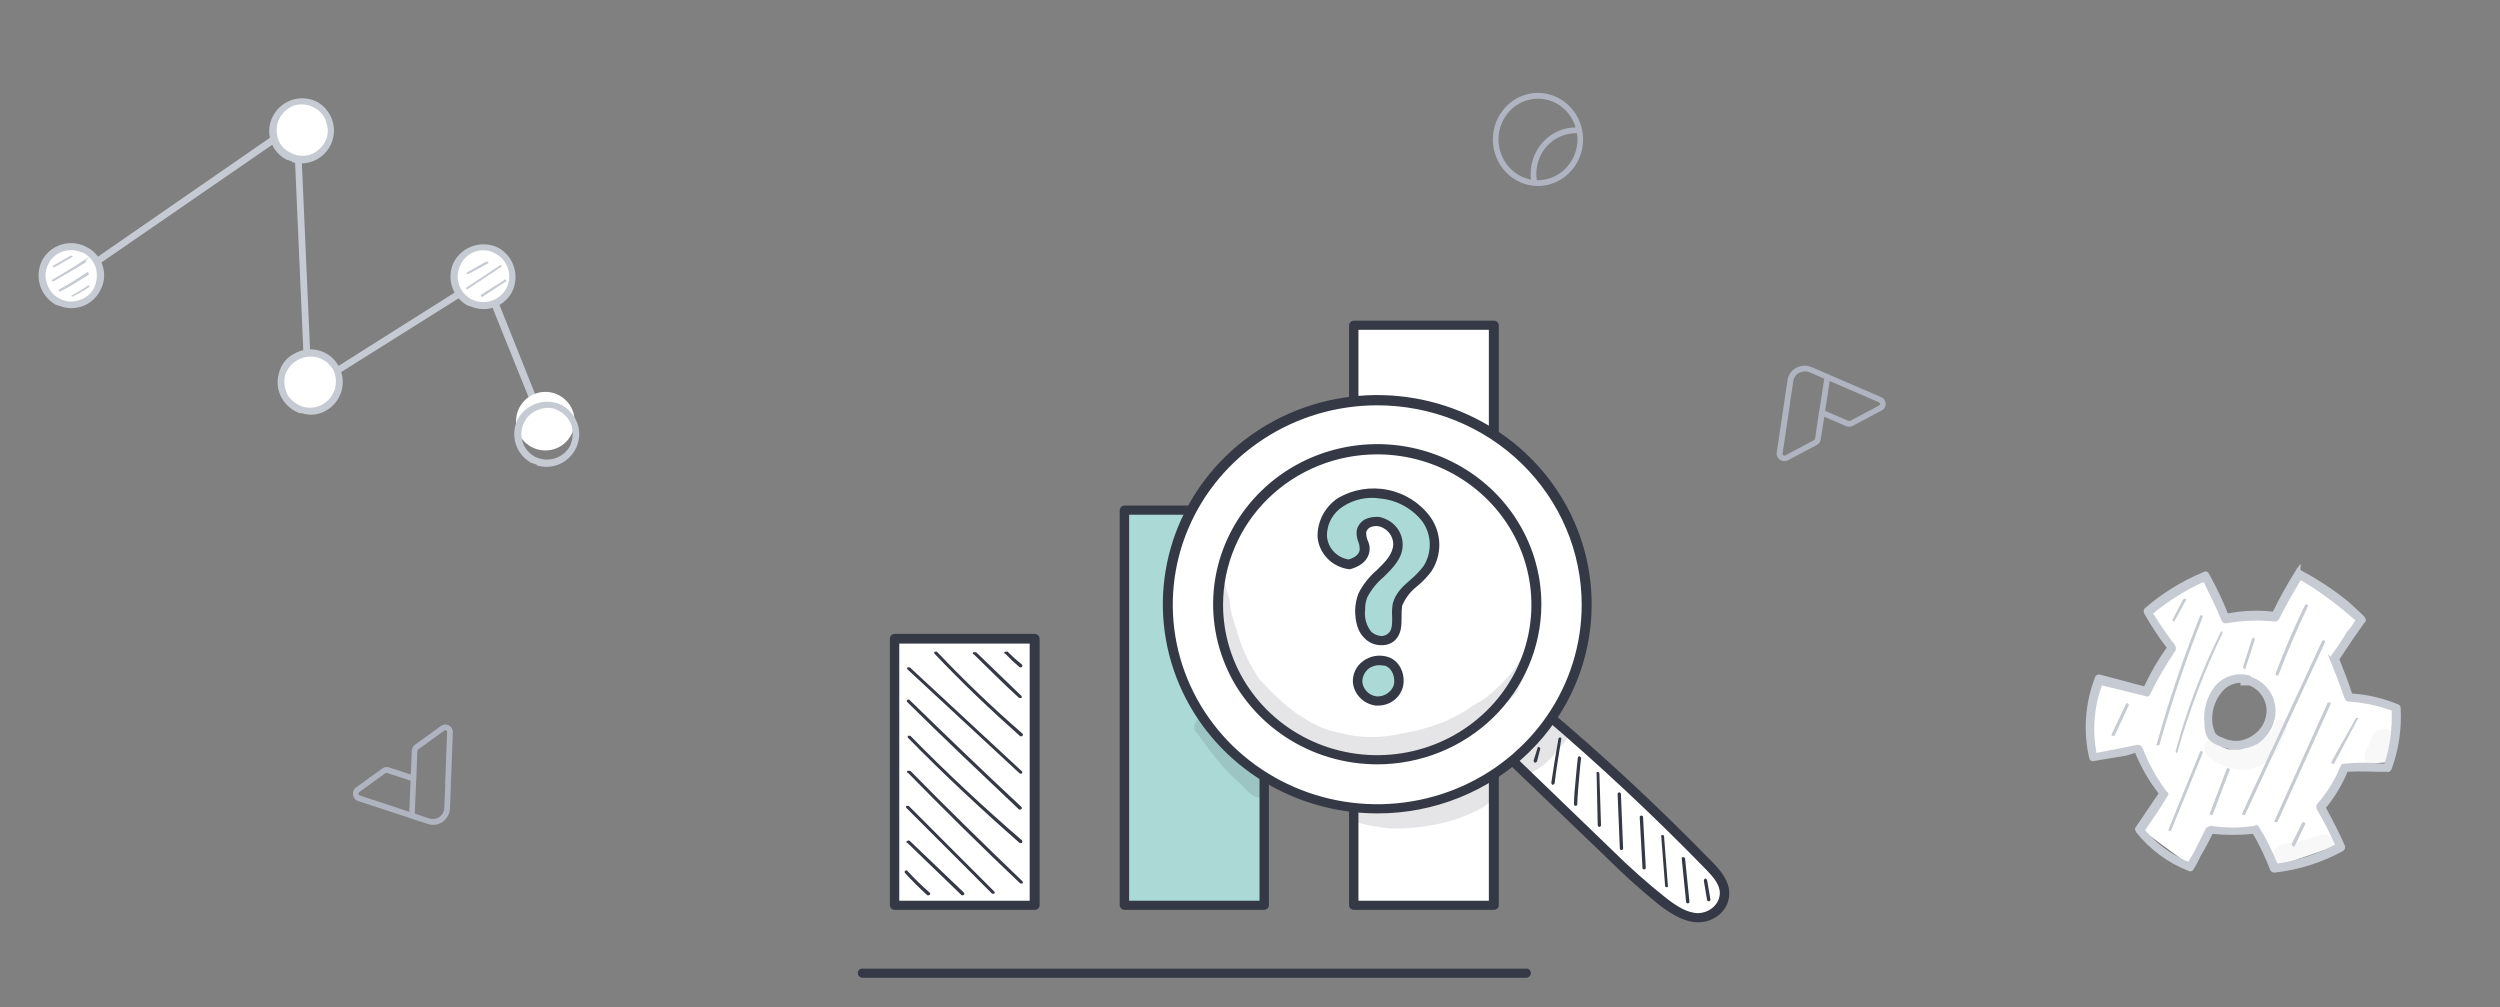 <svg width="350" height="141" viewBox="0 0 350 141" fill="none" xmlns="http://www.w3.org/2000/svg">
<rect x="0" y="0" width="350" height="141" fill="#808080" stroke="none"/>
<g clip-path="url(#clip0_2230_12450)">
<path d="M213.624 136.893H120.79C120.699 136.893 120.608 136.876 120.524 136.842C120.439 136.807 120.362 136.757 120.298 136.694C120.233 136.631 120.182 136.556 120.147 136.474C120.112 136.392 120.094 136.303 120.094 136.214C120.093 136.128 120.111 136.043 120.147 135.964C120.183 135.885 120.235 135.815 120.301 135.758C120.367 135.701 120.445 135.658 120.529 135.633C120.614 135.607 120.702 135.599 120.79 135.61H213.624C213.712 135.599 213.801 135.607 213.885 135.633C213.969 135.658 214.047 135.701 214.113 135.758C214.179 135.815 214.232 135.885 214.267 135.964C214.303 136.043 214.321 136.128 214.321 136.214C214.321 136.394 214.247 136.567 214.117 136.694C213.986 136.822 213.809 136.893 213.624 136.893Z" fill="#353945"/>
<path d="M209.057 45.572H189.484V126.772H209.057V45.572Z" fill="white"/>
<path d="M209.136 127.383H189.563C189.391 127.384 189.225 127.323 189.097 127.212C188.968 127.1 188.886 126.946 188.867 126.779V45.572C188.867 45.483 188.885 45.394 188.92 45.312C188.955 45.23 189.007 45.155 189.071 45.092C189.136 45.029 189.213 44.978 189.297 44.944C189.382 44.91 189.472 44.893 189.563 44.893H209.136C209.321 44.893 209.498 44.964 209.628 45.092C209.759 45.219 209.832 45.392 209.832 45.572V126.779C209.813 126.946 209.732 127.1 209.603 127.212C209.474 127.323 209.308 127.384 209.136 127.383ZM190.182 126.1H208.44V46.176H190.182V126.1Z" fill="#353945"/>
<path d="M176.952 71.459H157.379V126.787H176.952V71.459Z" fill="#ABD9D5"/>
<path d="M177.031 127.383H157.381C157.222 127.367 157.074 127.298 156.962 127.188C156.849 127.078 156.779 126.934 156.762 126.779V71.459C156.761 71.291 156.823 71.129 156.938 71.003C157.052 70.878 157.21 70.798 157.381 70.779H177.031C177.202 70.798 177.359 70.878 177.474 71.003C177.588 71.129 177.651 71.291 177.649 71.459V126.779C177.633 126.934 177.562 127.078 177.449 127.188C177.337 127.298 177.189 127.367 177.031 127.383ZM158.077 126.1H176.334V72.062H158.077V126.1Z" fill="#353945"/>
<path d="M211.148 105.951L225.228 119.46C227.675 121.887 230.258 124.18 232.965 126.328C234.357 127.385 235.982 128.441 237.761 128.441C239.54 128.441 241.474 127.007 241.397 125.045C241.32 123.083 240.314 122.328 239.308 121.272C231.881 113.573 223.991 106.253 215.945 99.385C214.398 101.498 212.928 103.687 211.148 105.951Z" fill="white"/>
<path d="M237.76 129.121C235.826 129.121 234.047 127.989 232.5 126.857C229.793 124.682 227.21 122.364 224.763 119.913L210.684 106.404C210.578 106.294 210.513 106.152 210.499 106.002C210.485 105.851 210.523 105.701 210.606 105.574C212.386 103.31 213.855 101.121 215.325 99.008C215.444 98.877 215.611 98.796 215.789 98.781C215.884 98.745 215.989 98.74 216.086 98.767C216.184 98.795 216.27 98.853 216.331 98.932C224.545 105.835 232.394 113.14 239.849 120.819C240.932 121.951 242.093 123.31 242.093 125.045C242.102 125.563 242.003 126.077 241.804 126.557C241.605 127.037 241.308 127.472 240.932 127.838C240.091 128.659 238.95 129.12 237.76 129.121ZM212.076 105.876L225.692 119.008C228.113 121.409 230.67 123.677 233.351 125.8C234.743 126.857 236.213 127.838 237.76 127.838C238.573 127.811 239.346 127.488 239.926 126.932C240.453 126.437 240.759 125.759 240.777 125.045C240.777 123.762 239.772 122.706 238.843 121.725C231.571 114.253 223.913 107.083 216.022 100.366C214.784 102.177 213.546 103.989 212.076 105.876Z" fill="#353945"/>
<path d="M192.812 56.062C187.013 56.062 181.345 57.74 176.523 60.883C171.701 64.026 167.943 68.493 165.724 73.72C163.505 78.947 162.924 84.698 164.056 90.247C165.187 95.795 167.979 100.892 172.08 104.892C176.18 108.893 181.405 111.617 187.092 112.72C192.78 113.824 198.675 113.258 204.033 111.093C209.39 108.928 213.97 105.262 217.191 100.558C220.413 95.854 222.133 90.324 222.133 84.666C222.133 77.08 219.044 69.805 213.545 64.44C208.046 59.076 200.589 56.062 192.812 56.062ZM192.812 106.402C188.406 106.402 184.098 105.127 180.434 102.739C176.77 100.351 173.914 96.956 172.228 92.984C170.542 89.013 170.101 84.642 170.96 80.426C171.82 76.21 173.942 72.337 177.058 69.297C180.174 66.257 184.144 64.187 188.466 63.348C192.788 62.509 197.268 62.94 201.339 64.585C205.41 66.23 208.89 69.016 211.338 72.591C213.786 76.165 215.093 80.367 215.093 84.666C215.093 90.431 212.745 95.96 208.567 100.036C204.389 104.112 198.722 106.402 192.812 106.402ZM192.812 106.402C188.406 106.402 184.098 105.127 180.434 102.739C176.77 100.351 173.914 96.956 172.228 92.984C170.542 89.013 170.101 84.642 170.96 80.426C171.82 76.21 173.942 72.337 177.058 69.297C180.174 66.257 184.144 64.187 188.466 63.348C192.788 62.509 197.268 62.94 201.339 64.585C205.41 66.23 208.89 69.016 211.338 72.591C213.786 76.165 215.093 80.367 215.093 84.666C215.093 90.431 212.745 95.96 208.567 100.036C204.389 104.112 198.722 106.402 192.812 106.402Z" fill="white"/>
<path d="M192.813 113.875C186.873 113.875 181.067 112.155 176.129 108.934C171.191 105.713 167.344 101.135 165.074 95.78C162.805 90.425 162.215 84.533 163.379 78.851C164.544 73.169 167.41 67.951 171.616 63.859C175.822 59.766 181.177 56.983 187.005 55.862C192.833 54.741 198.87 55.331 204.354 57.559C209.837 59.787 214.52 63.552 217.809 68.378C221.098 73.203 222.845 78.872 222.83 84.667C222.83 88.509 222.053 92.313 220.543 95.862C219.034 99.41 216.822 102.634 214.033 105.347C211.245 108.06 207.935 110.21 204.294 111.673C200.653 113.136 196.751 113.885 192.813 113.875ZM192.813 56.743C187.152 56.743 181.618 58.38 176.911 61.449C172.203 64.517 168.535 68.878 166.368 73.981C164.202 79.083 163.635 84.698 164.739 90.115C165.844 95.532 168.57 100.507 172.573 104.413C176.576 108.318 181.676 110.978 187.229 112.055C192.782 113.133 198.537 112.58 203.767 110.466C208.997 108.352 213.468 104.773 216.613 100.181C219.758 95.589 221.437 90.19 221.437 84.667C221.437 77.261 218.421 70.158 213.053 64.921C207.685 59.685 200.405 56.743 192.813 56.743ZM192.813 107.007C188.266 107.007 183.82 105.69 180.04 103.224C176.26 100.757 173.315 97.252 171.578 93.152C169.842 89.052 169.391 84.541 170.284 80.191C171.177 75.841 173.373 71.847 176.594 68.715C179.815 65.583 183.916 63.454 188.378 62.598C192.84 61.742 197.463 62.196 201.66 63.904C205.857 65.613 209.44 68.497 211.955 72.193C214.471 75.889 215.805 80.231 215.79 84.667C215.769 90.599 213.34 96.281 209.033 100.468C204.726 104.656 198.894 107.007 192.813 107.007ZM171.229 84.667C171.229 88.832 172.495 92.903 174.867 96.365C177.239 99.828 180.609 102.527 184.553 104.121C188.497 105.715 192.837 106.132 197.024 105.319C201.211 104.507 205.057 102.501 208.075 99.556C211.094 96.612 213.15 92.86 213.983 88.775C214.815 84.691 214.388 80.457 212.754 76.609C211.121 72.761 208.354 69.473 204.805 67.159C201.255 64.845 197.082 63.611 192.813 63.611C189.979 63.611 187.172 64.155 184.553 65.213C181.935 66.272 179.555 67.823 177.551 69.778C175.547 71.733 173.957 74.054 172.872 76.609C171.788 79.164 171.229 81.902 171.229 84.667Z" fill="#353945"/>
<path d="M214.939 106.781H214.862C214.814 106.746 214.775 106.7 214.748 106.648C214.721 106.595 214.707 106.537 214.707 106.479L215.249 104.743C215.249 104.592 215.403 104.517 215.481 104.592C215.558 104.668 215.713 104.743 215.635 104.819L215.171 106.63L214.939 106.781Z" fill="#353945"/>
<path d="M217.416 109.874H217.338C217.29 109.839 217.251 109.793 217.224 109.741C217.198 109.688 217.184 109.631 217.184 109.572C217.493 107.534 217.802 105.497 218.189 103.383C218.189 103.308 218.344 103.232 218.421 103.232C218.499 103.232 218.653 103.383 218.576 103.459C218.267 105.497 217.88 107.61 217.648 109.648C217.628 109.7 217.598 109.747 217.558 109.786C217.517 109.825 217.469 109.855 217.416 109.874Z" fill="#353945"/>
<path d="M220.587 112.818C220.526 112.818 220.467 112.795 220.423 112.752C220.38 112.71 220.355 112.652 220.355 112.592C220.355 111.611 220.51 109.875 220.665 108.366C220.82 106.856 220.82 106.63 220.897 106.101C220.897 106.041 220.921 105.984 220.965 105.941C221.008 105.899 221.068 105.875 221.129 105.875C221.182 105.894 221.231 105.924 221.271 105.963C221.311 106.002 221.342 106.049 221.361 106.101C221.284 106.63 221.206 107.46 221.129 108.366C221.052 109.271 220.82 111.611 220.82 112.592C220.82 112.652 220.795 112.71 220.752 112.752C220.708 112.795 220.649 112.818 220.587 112.818Z" fill="#353945"/>
<path d="M223.912 115.761C223.85 115.761 223.791 115.737 223.748 115.694C223.704 115.652 223.68 115.594 223.68 115.534L223.525 108.289C223.448 108.138 223.602 108.062 223.68 108.062C223.741 108.062 223.8 108.086 223.844 108.129C223.887 108.171 223.912 108.229 223.912 108.289L224.144 115.534C224.144 115.594 224.119 115.652 224.076 115.694C224.032 115.737 223.973 115.761 223.912 115.761Z" fill="#353945"/>
<path d="M227.006 119.007C226.945 119.007 226.886 118.983 226.842 118.941C226.799 118.898 226.774 118.841 226.774 118.781L226.465 111.158C226.465 111.098 226.489 111.04 226.533 110.998C226.576 110.955 226.635 110.932 226.697 110.932C226.758 110.932 226.817 110.955 226.861 110.998C226.905 111.04 226.929 111.098 226.929 111.158L227.238 118.781C227.238 118.841 227.214 118.898 227.17 118.941C227.127 118.983 227.068 119.007 227.006 119.007Z" fill="#353945"/>
<path d="M230.177 121.723C230.116 121.723 230.057 121.699 230.013 121.657C229.97 121.614 229.945 121.557 229.945 121.497L229.559 114.402C229.559 114.342 229.583 114.285 229.626 114.242C229.67 114.2 229.729 114.176 229.791 114.176C229.868 114.176 230.023 114.251 230.023 114.327L230.41 121.497C230.41 121.557 230.385 121.614 230.342 121.657C230.298 121.699 230.239 121.723 230.177 121.723Z" fill="#353945"/>
<path d="M233.349 124.213C233.195 124.213 233.117 124.138 233.117 124.062L232.576 117.119C232.498 116.968 232.653 116.893 232.731 116.893C232.808 116.893 232.963 116.968 232.963 117.044L233.504 123.987C233.582 124.138 233.427 124.213 233.349 124.213Z" fill="#353945"/>
<path d="M236.292 126.479C236.215 126.479 236.06 126.403 236.06 126.328L235.441 120.215C235.441 120.064 235.519 119.988 235.596 119.988C235.656 119.988 235.715 120.002 235.769 120.028C235.823 120.054 235.87 120.092 235.906 120.139L236.524 126.252C236.524 126.312 236.5 126.37 236.457 126.413C236.413 126.455 236.354 126.479 236.292 126.479Z" fill="#353945"/>
<path d="M239.231 126.176C239.077 126.176 238.999 126.1 238.999 126.025L238.535 123.308C238.535 123.249 238.549 123.191 238.576 123.139C238.603 123.087 238.642 123.041 238.69 123.006C238.845 123.006 238.922 123.081 238.999 123.232L239.463 125.949C239.463 125.979 239.457 126.008 239.446 126.036C239.434 126.063 239.417 126.088 239.395 126.109C239.374 126.13 239.348 126.147 239.32 126.158C239.292 126.17 239.262 126.176 239.231 126.176Z" fill="#353945"/>
<g opacity="0.13">
<path d="M213.548 91.534C212.852 92.138 212.465 93.119 211.846 93.874C211.101 94.823 210.273 95.707 209.37 96.515C208.703 97.156 207.978 97.737 207.204 98.251L206.817 98.402C203.181 100.968 200.396 101.949 195.832 102.78C193.125 103.367 190.314 103.315 187.632 102.629C185.156 102.1 183.996 101.497 181.443 99.836C179.582 98.422 177.871 96.829 176.337 95.082C175.193 93.448 174.282 91.671 173.629 89.798L172.701 86.855C172.353 85.91 172.17 84.915 172.159 83.912C171.927 83.157 171.618 82.402 171.463 81.647C171.246 81.548 171.001 81.521 170.767 81.572C170.38 84.503 170.38 87.471 170.767 90.402C171.463 92.968 172.237 95.685 174.79 98.402C176.043 99.782 177.473 101 179.044 102.025C181.984 104.506 185.684 105.966 189.566 106.176C191.018 106.452 192.507 106.503 193.975 106.327C195.134 106.192 196.275 105.939 197.379 105.572C199.723 105.1 201.988 104.313 204.11 103.232C204.659 102.959 205.178 102.63 205.657 102.251C208.095 100.772 210.331 98.997 212.31 96.968C212.62 96.213 213.006 95.534 213.316 94.78L214.554 91.534C214.397 91.461 214.225 91.422 214.051 91.422C213.877 91.422 213.705 91.461 213.548 91.534Z" fill="#353945"/>
</g>
<g opacity="0.13">
<path d="M218.342 100.894C217.182 100.592 216.486 101.347 215.944 102.177H215.867C214.861 103.309 214.629 103.234 213.004 104.592C212.623 104.705 212.294 104.946 212.076 105.271C211.769 105.618 211.602 106.062 211.606 106.52C211.609 106.978 211.784 107.419 212.096 107.761C212.409 108.103 212.838 108.322 213.304 108.378C213.77 108.433 214.241 108.322 214.629 108.064C215.9 107.365 217.007 106.413 217.878 105.271C218.436 104.676 218.953 104.046 219.425 103.385C219.537 103.154 219.598 102.902 219.603 102.647C219.609 102.391 219.559 102.138 219.456 101.902C219.354 101.667 219.202 101.456 219.01 101.282C218.818 101.108 218.59 100.976 218.342 100.894Z" fill="#353945"/>
</g>
<path d="M188.87 79.006C187.889 78.885 186.982 78.435 186.304 77.733C185.626 77.03 185.221 76.119 185.156 75.157C185.119 74.195 185.334 73.239 185.781 72.381C186.228 71.523 186.891 70.79 187.709 70.251C189.397 69.238 191.396 68.837 193.357 69.119C194.61 69.243 195.823 69.623 196.916 70.234C198.009 70.845 198.958 71.674 199.7 72.666C200.407 73.687 200.797 74.885 200.824 76.116C200.852 77.347 200.515 78.56 199.855 79.61C198.54 81.421 196.142 82.553 195.678 84.666C195.214 86.779 195.987 88.062 194.827 89.195C194.331 89.567 193.706 89.737 193.085 89.666C192.463 89.596 191.895 89.291 191.5 88.817C191.094 88.352 190.789 87.811 190.603 87.227C190.416 86.644 190.353 86.029 190.417 85.421C190.426 84.725 190.557 84.036 190.804 83.383C191.887 80.666 195.678 79.157 195.678 76.289C195.708 75.584 195.496 74.889 195.075 74.315C194.655 73.741 194.05 73.32 193.357 73.119C192.274 72.817 190.804 73.27 190.649 74.327C190.494 75.383 190.959 75.761 191.036 76.515C191.113 77.27 190.572 78.629 188.87 79.006Z" fill="#ABD9D5"/>
<path d="M193.435 90.326H193.357C192.903 90.328 192.454 90.234 192.041 90.052C191.627 89.87 191.258 89.603 190.959 89.269C190.108 88.439 189.721 87.081 189.721 85.421C189.741 84.621 189.898 83.83 190.185 83.081C190.806 81.844 191.674 80.741 192.738 79.836C193.899 78.704 194.982 77.647 195.059 76.213C195.056 75.66 194.874 75.123 194.541 74.676C194.208 74.23 193.74 73.896 193.203 73.722C192.711 73.581 192.183 73.635 191.733 73.873C191.516 74.021 191.353 74.233 191.269 74.477C191.254 74.836 191.306 75.194 191.423 75.534C191.561 75.823 191.665 76.127 191.733 76.439C191.887 77.647 191.269 79.081 189.025 79.685H188.793C187.665 79.521 186.625 78.994 185.84 78.187C185.055 77.38 184.569 76.34 184.461 75.232C184.424 74.153 184.667 73.082 185.167 72.119C185.668 71.156 186.409 70.332 187.323 69.722C189.424 68.502 191.918 68.096 194.311 68.585C196.704 69.074 198.821 70.423 200.243 72.364C201.037 73.477 201.476 74.796 201.504 76.152C201.531 77.509 201.146 78.843 200.397 79.987C199.835 80.736 199.186 81.42 198.463 82.024C197.501 82.752 196.753 83.715 196.297 84.817C196.233 85.343 196.207 85.872 196.22 86.402C196.22 87.534 196.22 88.741 195.291 89.647C194.787 90.101 194.121 90.345 193.435 90.326ZM192.661 72.364C192.978 72.339 193.297 72.391 193.589 72.515C194.405 72.772 195.115 73.277 195.616 73.956C196.117 74.635 196.383 75.452 196.374 76.288C196.374 78.175 194.982 79.534 193.667 80.817C192.745 81.601 191.983 82.548 191.423 83.609C191.196 84.186 191.091 84.803 191.114 85.421C190.983 86.497 191.288 87.58 191.965 88.439C192.346 88.788 192.837 89.001 193.357 89.043C193.542 89.049 193.726 89.018 193.899 88.953C194.072 88.888 194.229 88.791 194.363 88.666C194.905 88.213 194.905 87.383 194.905 86.402C194.855 85.772 194.881 85.139 194.982 84.515C195.369 83.005 196.452 82.024 197.612 81.043C198.239 80.496 198.809 79.889 199.314 79.232C199.898 78.294 200.193 77.212 200.166 76.115C200.139 75.018 199.789 73.952 199.159 73.043C198.462 72.136 197.579 71.379 196.567 70.821C195.556 70.263 194.436 69.914 193.28 69.798C191.477 69.502 189.627 69.879 188.097 70.855C187.366 71.301 186.768 71.926 186.361 72.667C185.954 73.408 185.752 74.24 185.776 75.081C185.834 75.873 186.162 76.624 186.709 77.212C187.256 77.801 187.99 78.193 188.793 78.326C189.876 78.024 190.495 77.421 190.34 76.59C190.326 76.357 190.274 76.128 190.185 75.911C189.947 75.364 189.866 74.764 189.953 74.175C190.114 73.58 190.501 73.067 191.036 72.741C191.54 72.492 192.096 72.362 192.661 72.364Z" fill="#353945"/>
<path d="M194.127 92.591C193.647 92.439 193.137 92.401 192.64 92.479C192.142 92.558 191.67 92.751 191.265 93.043C190.868 93.327 190.553 93.704 190.35 94.141C190.147 94.577 190.062 95.057 190.104 95.534C190.166 96.189 190.451 96.806 190.913 97.285C191.376 97.763 191.99 98.077 192.657 98.176C193.33 98.211 193.996 98.031 194.555 97.663C195.113 97.296 195.534 96.76 195.752 96.138C195.969 95.455 195.923 94.718 195.624 94.066C195.325 93.413 194.793 92.889 194.127 92.591Z" fill="#ABD9D5"/>
<path d="M192.968 98.78H192.582C191.768 98.668 191.015 98.297 190.441 97.723C189.867 97.149 189.504 96.406 189.41 95.61C189.361 95.014 189.471 94.417 189.728 93.875C189.986 93.333 190.382 92.865 190.88 92.516C191.373 92.159 191.947 91.925 192.553 91.833C193.16 91.741 193.78 91.794 194.361 91.987C196.14 92.591 196.836 94.704 196.372 96.289C196.156 97.007 195.707 97.637 195.094 98.085C194.481 98.534 193.735 98.778 192.968 98.78ZM193.123 93.12C192.597 93.119 192.084 93.277 191.653 93.572C191.363 93.799 191.129 94.086 190.969 94.412C190.808 94.739 190.725 95.097 190.725 95.459C190.773 95.971 190.999 96.452 191.364 96.822C191.73 97.192 192.214 97.43 192.736 97.497C193.258 97.524 193.775 97.384 194.208 97.097C194.641 96.811 194.967 96.395 195.134 95.912C195.367 94.931 194.98 93.572 193.897 93.195L193.123 93.12Z" fill="#353945"/>
<path d="M144.772 89.422H125.199V126.743H144.772V89.422Z" fill="white"/>
<path d="M144.851 127.384H125.278C125.106 127.385 124.94 127.324 124.811 127.212C124.683 127.101 124.601 126.947 124.582 126.78V89.421C124.582 89.332 124.6 89.244 124.635 89.162C124.67 89.079 124.721 89.004 124.786 88.941C124.851 88.878 124.927 88.828 125.012 88.794C125.096 88.76 125.187 88.742 125.278 88.742H144.851C145.036 88.742 145.213 88.814 145.343 88.941C145.474 89.069 145.547 89.241 145.547 89.421V126.78C145.528 126.947 145.446 127.101 145.318 127.212C145.189 127.324 145.023 127.385 144.851 127.384ZM125.897 126.101H144.155V90.101H125.897V126.101Z" fill="#353945"/>
<path d="M129.998 125.345H129.843C128.728 124.345 127.669 123.287 126.671 122.176C126.65 122.133 126.644 122.086 126.652 122.04C126.66 121.994 126.682 121.951 126.716 121.918C126.75 121.885 126.794 121.863 126.841 121.855C126.889 121.847 126.937 121.853 126.981 121.874C127.979 122.961 129.038 123.994 130.152 124.968C130.23 125.043 130.307 125.194 130.152 125.27C129.998 125.345 130.075 125.345 129.998 125.345Z" fill="#353945"/>
<path d="M134.793 125.345H134.639L127.057 118.025C127.016 118.025 126.977 118.009 126.948 117.98C126.919 117.952 126.902 117.914 126.902 117.874C126.902 117.834 126.919 117.795 126.948 117.767C126.977 117.739 127.016 117.723 127.057 117.723C127.134 117.647 127.212 117.647 127.366 117.723L134.948 124.968C134.986 125.009 135.007 125.063 135.007 125.119C135.007 125.175 134.986 125.228 134.948 125.27L134.793 125.345Z" fill="#353945"/>
<path d="M139.049 125.12H138.894L126.903 113.12C126.865 113.079 126.844 113.025 126.844 112.969C126.844 112.914 126.865 112.86 126.903 112.818H127.212L139.203 124.818C139.242 124.86 139.263 124.914 139.263 124.969C139.263 125.025 139.242 125.079 139.203 125.12C139.203 125.12 139.126 125.12 139.049 125.12Z" fill="#353945"/>
<path d="M142.994 123.686H142.84C137.502 118.629 132.241 113.422 127.135 108.214C127.094 108.214 127.055 108.198 127.026 108.17C126.997 108.141 126.98 108.103 126.98 108.063C126.98 108.023 126.997 107.985 127.026 107.956C127.055 107.928 127.094 107.912 127.135 107.912H127.445C132.551 113.12 137.889 118.327 143.149 123.384C143.187 123.425 143.208 123.479 143.208 123.535C143.208 123.59 143.187 123.644 143.149 123.686H142.994Z" fill="#353945"/>
<path d="M142.915 118.025H142.76C137.422 113.345 132.162 108.44 127.133 103.308C127.095 103.266 127.074 103.213 127.074 103.157C127.074 103.101 127.095 103.047 127.133 103.006H127.443C132.471 108.138 137.732 113.044 143.07 117.647C143.104 117.705 143.122 117.77 143.122 117.836C143.122 117.902 143.104 117.967 143.07 118.025H142.915Z" fill="#353945"/>
<path d="M142.839 113.346H142.684C137.424 108.365 132.086 103.308 126.98 98.252C126.959 98.21 126.952 98.162 126.96 98.116C126.968 98.07 126.991 98.027 127.025 97.994C127.059 97.961 127.103 97.939 127.15 97.931C127.197 97.923 127.246 97.93 127.289 97.95C132.472 103.006 137.733 108.063 142.994 112.969C143.032 113.01 143.053 113.064 143.053 113.12C143.053 113.175 143.032 113.229 142.994 113.271L142.839 113.346Z" fill="#353945"/>
<path d="M142.918 108.29H142.764L127.059 93.724C127.021 93.682 127 93.629 127 93.573C127 93.517 127.021 93.463 127.059 93.422H127.368L143.073 107.988C143.111 108.029 143.132 108.083 143.132 108.139C143.132 108.195 143.111 108.248 143.073 108.29H142.918Z" fill="#353945"/>
<path d="M142.994 103.081H142.839C138.662 99.383 134.639 95.534 130.848 91.534C130.81 91.493 130.789 91.439 130.789 91.383C130.789 91.328 130.81 91.274 130.848 91.232H131.158C134.948 95.232 138.971 99.082 143.149 102.704C143.187 102.746 143.208 102.799 143.208 102.855C143.208 102.911 143.187 102.965 143.149 103.006C143.149 103.081 143.071 103.081 142.994 103.081Z" fill="#353945"/>
<path d="M142.841 97.724H142.686C140.52 95.761 138.431 93.648 136.342 91.611C136.301 91.611 136.262 91.595 136.233 91.566C136.204 91.538 136.188 91.5 136.188 91.46C136.188 91.419 136.204 91.381 136.233 91.353C136.262 91.325 136.301 91.309 136.342 91.309H136.652L142.995 97.422C143.033 97.463 143.055 97.517 143.055 97.573C143.055 97.628 143.033 97.682 142.995 97.724C142.995 97.724 142.918 97.724 142.841 97.724Z" fill="#353945"/>
<path d="M142.919 93.421H142.764C142.056 92.831 141.384 92.201 140.752 91.534C140.711 91.534 140.672 91.518 140.643 91.49C140.614 91.462 140.598 91.423 140.598 91.383C140.598 91.343 140.614 91.305 140.643 91.277C140.672 91.248 140.711 91.232 140.752 91.232H141.062C141.695 91.875 142.366 92.48 143.073 93.044C143.111 93.085 143.132 93.139 143.132 93.195C143.132 93.25 143.111 93.304 143.073 93.346C143.073 93.421 142.996 93.421 142.919 93.421Z" fill="#353945"/>
<g opacity="0.13">
<path d="M176.956 109.497C176.942 109.107 177.021 108.719 177.188 108.365C175.641 107.308 174.171 106.176 172.779 105.044C171.386 103.912 171.309 103.308 170.458 102.553C169.711 101.907 169.083 101.142 168.601 100.289C167.441 100.591 166.745 101.723 167.518 102.553C169.297 104.968 171 107.459 173.475 109.572L174.171 110.251C174.5 110.66 174.892 111.016 175.332 111.308C175.881 111.655 176.543 111.789 177.188 111.685C177.038 110.965 176.961 110.232 176.956 109.497Z" fill="#353945"/>
</g>
<g opacity="0.13">
<path d="M208.44 112.365H208.362C208.362 112.441 208.285 112.441 208.285 112.516C208.285 112.592 208.44 112.365 208.44 112.365Z" fill="#353945"/>
</g>
<g opacity="0.13">
<path d="M207.976 109.647C207.047 110.1 207.434 110.025 206.97 110.327C206.013 110.898 205.003 111.378 203.953 111.761C200.699 112.963 197.195 113.377 193.741 112.968L191.575 112.591C190.931 112.629 190.285 112.629 189.641 112.591H189.254C189.254 113.421 189.331 114.176 189.331 114.93C191.111 115.499 192.956 115.854 194.824 115.987C197.515 116.038 200.199 115.708 202.792 115.006C204.557 114.523 206.249 113.813 207.821 112.893L208.362 112.44C208.904 112.063 209.6 111.685 209.6 110.93C209.606 110.733 209.565 110.537 209.48 110.358C209.396 110.179 209.27 110.021 209.113 109.897C208.956 109.773 208.771 109.686 208.574 109.643C208.377 109.599 208.172 109.601 207.976 109.647Z" fill="#353945"/>
</g>
</g>
<path d="M44.495 53.944L44.21 53.852C44.172 53.798 44.145 53.737 44.131 53.673C44.117 53.609 44.115 53.543 44.126 53.478C44.138 53.414 44.161 53.352 44.197 53.296C44.232 53.241 44.278 53.193 44.331 53.155L67.21 38.715C67.323 38.676 67.448 38.68 67.559 38.725C67.671 38.77 67.762 38.854 67.817 38.962C67.871 39.069 67.886 39.192 67.857 39.309C67.828 39.426 67.758 39.528 67.659 39.597L44.812 53.942C44.781 54.037 44.59 53.975 44.495 53.944Z" fill="#C6CAD2"/>
<path d="M12.335 37.716L12.049 37.623C12.011 37.58 11.983 37.528 11.967 37.473C11.951 37.417 11.947 37.359 11.956 37.302C11.964 37.245 11.985 37.19 12.017 37.142C12.049 37.093 12.091 37.052 12.139 37.022L41.833 16.489C41.941 16.413 42.076 16.383 42.207 16.405C42.337 16.428 42.454 16.502 42.53 16.61C42.586 16.724 42.605 16.853 42.583 16.978C42.561 17.104 42.5 17.219 42.409 17.307L12.746 37.744C12.681 37.778 12.609 37.792 12.536 37.787C12.464 37.782 12.394 37.758 12.335 37.716Z" fill="#C6CAD2"/>
<path d="M76.428 61.159C76.349 61.145 76.277 61.107 76.22 61.051C76.163 60.995 76.125 60.923 76.109 60.845L67.435 39.314C67.413 39.188 67.431 39.059 67.487 38.945C67.543 38.831 67.634 38.738 67.746 38.679C67.864 38.62 67.999 38.611 68.124 38.651C68.248 38.691 68.352 38.779 68.412 38.895L77.055 60.522C77.076 60.584 77.085 60.65 77.081 60.715C77.077 60.781 77.06 60.845 77.031 60.904C77.002 60.963 76.962 61.015 76.913 61.059C76.863 61.102 76.806 61.136 76.744 61.157L76.428 61.159Z" fill="#C6CAD2"/>
<path d="M42.962 52.185C42.861 52.161 42.769 52.105 42.7 52.026C42.631 51.948 42.589 51.849 42.579 51.745L41.081 17.508C41.047 17.287 41.33 17.064 41.551 17.03C41.617 17.016 41.684 17.018 41.748 17.036C41.812 17.055 41.871 17.089 41.918 17.136C41.966 17.183 42.001 17.24 42.02 17.304C42.039 17.368 42.043 17.436 42.029 17.501L43.528 51.738C43.534 51.853 43.499 51.966 43.431 52.059C43.363 52.152 43.264 52.218 43.153 52.247L42.962 52.185Z" fill="#C6CAD2"/>
<path d="M77.507 62.897C79.68 62.258 80.922 59.978 80.282 57.806C79.642 55.634 77.363 54.392 75.191 55.031C73.019 55.671 71.776 57.95 72.416 60.123C73.056 62.295 75.335 63.537 77.507 62.897Z" fill="white"/>
<path d="M75.163 65.06L74.402 64.813C73.338 64.237 72.544 63.265 72.192 62.107C71.84 60.95 71.958 59.7 72.52 58.629C73.121 57.565 74.112 56.776 75.284 56.431C76.457 56.085 77.717 56.21 78.799 56.778C79.828 57.42 80.589 58.414 80.939 59.576C81.151 60.37 81.147 61.207 80.925 61.999C80.704 62.791 80.275 63.509 79.682 64.078C79.089 64.648 78.354 65.048 77.554 65.238C76.754 65.427 75.918 65.398 75.132 65.155L75.163 65.06ZM77.696 57.261C77.006 57.027 76.256 57.044 75.578 57.309C75.121 57.432 74.695 57.649 74.327 57.946C73.959 58.242 73.657 58.613 73.44 59.033C72.985 59.86 72.873 60.833 73.129 61.742C73.384 62.651 73.987 63.423 74.806 63.892C75.659 64.355 76.659 64.465 77.591 64.197C78.524 63.93 79.314 63.307 79.792 62.462C80.18 61.599 80.273 60.631 80.055 59.709C79.785 58.797 79.165 58.029 78.331 57.572L77.696 57.261Z" fill="#C6CAD2"/>
<path d="M71.212 40.644C70.97 41.119 70.634 41.539 70.224 41.879C69.814 42.219 69.338 42.472 68.827 42.621C68.315 42.77 67.779 42.813 67.25 42.747C66.722 42.68 66.212 42.507 65.753 42.236C64.809 41.724 64.104 40.862 63.788 39.836C63.473 38.809 63.572 37.7 64.066 36.746C64.602 35.802 65.484 35.102 66.525 34.793C67.566 34.484 68.686 34.591 69.651 35.09C70.126 35.344 70.545 35.692 70.882 36.112C71.219 36.532 71.468 37.016 71.614 37.535C71.76 38.053 71.799 38.596 71.73 39.13C71.661 39.665 71.485 40.179 71.212 40.644Z" fill="white"/>
<path d="M66.234 43.023L65.473 42.776C64.409 42.2 63.615 41.227 63.262 40.07C62.91 38.913 63.028 37.663 63.59 36.592C64.191 35.528 65.183 34.739 66.355 34.394C67.527 34.048 68.787 34.172 69.869 34.741C70.909 35.357 71.672 36.349 71.999 37.513C72.326 38.676 72.192 39.921 71.625 40.989C71.107 41.905 70.283 42.61 69.298 42.982C68.312 43.354 67.228 43.368 66.234 43.023ZM68.766 35.224C67.963 34.953 67.088 34.984 66.305 35.31C65.523 35.636 64.885 36.235 64.511 36.996C64.284 37.413 64.142 37.87 64.093 38.342C64.044 38.813 64.089 39.29 64.225 39.745C64.36 40.199 64.585 40.622 64.885 40.99C65.184 41.357 65.554 41.662 65.972 41.886C66.818 42.317 67.799 42.406 68.709 42.134C69.62 41.862 70.39 41.25 70.862 40.425C71.088 40.008 71.23 39.551 71.279 39.079C71.328 38.608 71.284 38.131 71.148 37.676C71.012 37.222 70.788 36.799 70.488 36.431C70.188 36.064 69.819 35.759 69.401 35.535L68.766 35.224Z" fill="#C6CAD2"/>
<path d="M45.501 57.002C44.8 57.421 43.991 57.622 43.176 57.578C42.361 57.535 41.577 57.249 40.925 56.757C40.274 56.266 39.784 55.59 39.518 54.819C39.252 54.047 39.223 53.213 39.434 52.425C39.645 51.636 40.087 50.928 40.702 50.392C41.318 49.856 42.08 49.516 42.89 49.416C43.7 49.315 44.521 49.458 45.249 49.828C45.977 50.197 46.579 50.775 46.976 51.488C47.246 51.946 47.422 52.453 47.494 52.979C47.566 53.506 47.532 54.041 47.395 54.554C47.258 55.068 47.02 55.549 46.694 55.969C46.369 56.389 45.963 56.74 45.501 57.002Z" fill="white"/>
<path d="M41.965 57.852C40.919 57.478 40.04 56.745 39.483 55.784C39.171 55.262 38.971 54.68 38.896 54.077C38.821 53.473 38.871 52.86 39.044 52.277C39.177 51.685 39.44 51.129 39.813 50.65C40.187 50.172 40.662 49.782 41.205 49.509C41.721 49.211 42.291 49.017 42.882 48.94C43.473 48.864 44.074 48.905 44.648 49.063C45.224 49.22 45.761 49.49 46.231 49.857C46.701 50.224 47.093 50.681 47.385 51.201C47.684 51.726 47.877 52.305 47.952 52.904C48.027 53.504 47.984 54.112 47.824 54.695C47.664 55.278 47.391 55.823 47.02 56.3C46.649 56.777 46.188 57.177 45.662 57.475C45.158 57.776 44.596 57.965 44.013 58.03C43.429 58.094 42.839 58.033 42.282 57.85L41.965 57.852ZM44.498 50.053C43.557 49.801 42.555 49.921 41.7 50.386C40.844 50.852 40.2 51.628 39.9 52.555C39.709 53.487 39.839 54.456 40.27 55.304C40.788 56.093 41.564 56.679 42.465 56.963C43.394 57.201 44.379 57.068 45.213 56.593C46.03 56.109 46.63 55.329 46.888 54.414C47.146 53.5 47.042 52.521 46.598 51.681C46.117 50.903 45.371 50.325 44.498 50.053Z" fill="#C6CAD2"/>
<path d="M45.879 20.223C45.346 21.162 44.464 21.853 43.424 22.145C42.384 22.437 41.271 22.308 40.326 21.784C39.512 21.201 38.939 20.341 38.715 19.365C38.491 18.389 38.633 17.365 39.112 16.486C39.591 15.607 40.376 14.934 41.318 14.593C42.259 14.253 43.293 14.269 44.224 14.638C44.711 14.884 45.142 15.226 45.492 15.645C45.842 16.064 46.103 16.55 46.258 17.073C46.413 17.596 46.459 18.145 46.394 18.687C46.329 19.229 46.154 19.751 45.879 20.223Z" fill="white"/>
<path d="M40.901 22.602L40.045 22.324C39.521 22.04 39.058 21.655 38.684 21.191C38.31 20.727 38.031 20.193 37.865 19.621C37.699 19.048 37.648 18.449 37.716 17.856C37.783 17.264 37.967 16.691 38.258 16.171C38.834 15.107 39.806 14.313 40.964 13.961C42.121 13.608 43.371 13.726 44.442 14.289C45.418 14.848 46.156 15.747 46.514 16.814C46.873 17.881 46.828 19.042 46.388 20.078C45.948 21.114 45.143 21.953 44.127 22.435C43.11 22.918 41.951 23.011 40.87 22.697L40.901 22.602ZM43.434 14.803C42.726 14.585 41.973 14.558 41.251 14.725C40.373 15.057 39.624 15.661 39.114 16.449C38.718 17.311 38.625 18.281 38.851 19.202C38.968 19.661 39.183 20.09 39.48 20.459C39.778 20.827 40.151 21.128 40.575 21.339C41.403 21.803 42.378 21.932 43.297 21.698C44.195 21.401 44.955 20.788 45.435 19.973C45.682 19.563 45.834 19.103 45.879 18.627C45.925 18.15 45.863 17.669 45.698 17.22C45.594 16.755 45.384 16.321 45.085 15.95C44.786 15.58 44.406 15.283 43.974 15.083L43.434 14.803Z" fill="#C6CAD2"/>
<path d="M13.526 40.523C13.014 41.467 12.152 42.173 11.126 42.489C10.1 42.804 8.99 42.704 8.036 42.21C7.561 41.952 7.141 41.603 6.801 41.183C6.46 40.763 6.206 40.28 6.052 39.761C5.898 39.242 5.848 38.699 5.904 38.161C5.961 37.623 6.122 37.101 6.38 36.626C6.638 36.15 6.987 35.73 7.408 35.39C7.828 35.049 8.311 34.795 8.83 34.641C9.348 34.487 9.892 34.437 10.43 34.494C10.968 34.55 11.489 34.712 11.965 34.97C12.904 35.503 13.595 36.386 13.888 37.426C14.18 38.465 14.05 39.579 13.526 40.523Z" fill="white"/>
<path d="M8.549 42.901L7.788 42.654C6.724 42.054 5.935 41.062 5.59 39.89C5.244 38.718 5.369 37.457 5.937 36.375C6.535 35.316 7.528 34.537 8.699 34.208C9.869 33.879 11.123 34.027 12.185 34.619C12.719 34.893 13.192 35.272 13.574 35.735C13.956 36.197 14.24 36.733 14.407 37.31C14.575 37.886 14.623 38.491 14.548 39.086C14.473 39.681 14.277 40.255 13.972 40.772C13.467 41.712 12.645 42.443 11.652 42.833C10.658 43.223 9.559 43.247 8.549 42.901ZM11.051 35.197C10.375 34.976 9.649 34.959 8.963 35.15C8.507 35.273 8.081 35.49 7.713 35.787C7.345 36.084 7.043 36.454 6.826 36.874C6.586 37.287 6.438 37.747 6.393 38.222C6.347 38.698 6.405 39.177 6.563 39.628C6.686 40.084 6.903 40.51 7.2 40.878C7.497 41.246 7.867 41.548 8.287 41.765C8.7 42.005 9.16 42.153 9.635 42.199C10.11 42.244 10.59 42.186 11.041 42.028C11.497 41.905 11.923 41.688 12.291 41.391C12.659 41.094 12.961 40.724 13.178 40.304C13.566 39.44 13.659 38.472 13.441 37.551C13.171 36.638 12.551 35.87 11.717 35.414L11.051 35.197Z" fill="#C6CAD2"/>
<path d="M67.452 41.527L67.357 41.496C67.262 41.465 67.293 41.37 67.324 41.275L70.628 39.193C70.659 39.098 70.754 39.129 70.849 39.16C70.864 39.184 70.873 39.212 70.876 39.24C70.879 39.268 70.876 39.297 70.867 39.324C70.858 39.351 70.844 39.376 70.825 39.397C70.806 39.417 70.783 39.434 70.757 39.445L67.547 41.557L67.452 41.527Z" fill="#C6CAD2"/>
<path d="M65.359 40.532C65.334 40.524 65.313 40.506 65.301 40.482C65.289 40.459 65.287 40.431 65.295 40.406C65.2 40.375 65.231 40.28 65.357 40.216L70.045 37.112L70.235 37.174C70.204 37.269 70.268 37.395 70.173 37.364L65.485 40.468L65.359 40.532Z" fill="#C6CAD2"/>
<path d="M65.437 38.35L65.342 38.319C65.247 38.288 65.278 38.193 65.404 38.129L68.112 36.59L68.397 36.682L68.335 36.873L65.532 38.381L65.437 38.35Z" fill="#C6CAD2"/>
<path d="M10.151 41.529L10.056 41.498C9.992 41.372 10.023 41.277 10.118 41.308C10.898 40.91 11.646 40.45 12.352 39.931L12.543 39.993L12.481 40.183C11.741 40.692 10.962 41.142 10.151 41.529Z" fill="#C6CAD2"/>
<path d="M8.309 40.722L8.214 40.691C8.149 40.565 8.18 40.47 8.275 40.501C8.371 40.531 10.983 38.962 12.21 38.098L12.4 38.16C12.422 38.21 12.434 38.264 12.434 38.318C12.434 38.372 12.424 38.426 12.402 38.476C11.081 39.309 9.759 40.141 8.373 40.848L8.309 40.722Z" fill="#C6CAD2"/>
<path d="M7.385 39.367L7.29 39.336C7.195 39.306 7.225 39.21 7.351 39.146C7.477 39.082 10.342 37.384 11.821 36.392C13.299 35.4 12.042 36.358 12.011 36.454C11.98 36.549 12.075 36.58 12.044 36.675C12.013 36.77 9.023 38.532 7.48 39.398L7.385 39.367Z" fill="#C6CAD2"/>
<path d="M7.495 37.406L7.4 37.375C7.336 37.249 7.367 37.154 7.462 37.185L9.917 35.774L10.108 35.836C10.172 35.962 10.141 36.057 10.046 36.026L7.59 37.437L7.495 37.406Z" fill="#C6CAD2"/>
<path d="M328.782 97.596L327.019 91.927L330.672 86.763L321.854 80.59L318.453 86.259C318.445 86.356 318.399 86.446 318.327 86.511H312.028C311.123 84.69 310.113 82.924 309.005 81.22C309.005 81.094 308.878 80.842 308.752 80.842H308.249L301.32 85.125C301.287 85.125 301.254 85.138 301.231 85.162C301.207 85.186 301.194 85.218 301.194 85.251C301.132 85.32 301.098 85.41 301.098 85.503C301.098 85.596 301.132 85.686 301.194 85.755C302.023 87.37 303.084 88.855 304.343 90.164C303.312 92.073 302.177 93.923 300.942 95.707C300.84 95.948 300.685 96.164 300.489 96.339C300.293 96.513 300.06 96.641 299.808 96.715C299.441 96.839 299.042 96.839 298.674 96.715L293.762 95.077C292.38 98.387 292.114 102.058 293.006 105.533C295.074 105.454 297.136 105.244 299.179 104.903L302.832 111.328L299.934 116.241L306.611 121.154L310.012 115.989H316.059L318.453 121.405L327.523 118.256L325.381 112.587L328.656 107.17L334.703 106.667L334.955 99.108L328.782 97.596ZM318.327 100.494C318.327 100.872 318.075 101.376 318.075 101.628L317.697 102.257L316.941 103.265C316.276 103.832 315.506 104.26 314.673 104.525L313.666 104.903H311.902C311.416 104.756 310.965 104.513 310.576 104.189C310.186 103.864 309.866 103.464 309.634 103.013C309.369 102.447 309.158 101.856 309.005 101.25C309.01 100.683 309.139 100.124 309.382 99.612C309.667 98.916 310.004 98.242 310.39 97.596C310.852 96.819 311.502 96.169 312.28 95.707C313.03 95.351 313.89 95.306 314.673 95.581C314.985 95.424 315.341 95.379 315.681 95.455C316.255 95.671 316.772 96.016 317.193 96.463C317.568 96.895 317.828 97.415 317.949 97.974C318.075 98.1 318.074 98.352 318.2 98.478V98.856C318.2 98.982 318.327 99.234 318.327 99.36V100.746V100.494Z" fill="white"/>
<path d="M302.073 104.399C301.947 104.399 301.821 104.273 301.947 104.147C303.64 98.08 305.659 92.109 307.994 86.259C307.994 86.133 308.119 86.133 308.245 86.133C308.371 86.133 308.371 86.259 308.371 86.385C306.055 92.242 304.037 98.212 302.325 104.273L302.073 104.399Z" fill="#C6CAD2"/>
<path d="M304.72 105.407C304.594 105.407 304.594 105.281 304.594 105.155C306.129 99.415 308.24 93.844 310.892 88.526C310.892 88.4 311.018 88.4 311.144 88.4V88.652C308.566 94.002 306.459 99.566 304.846 105.281L304.72 105.407Z" fill="#C6CAD2"/>
<path d="M303.716 116.366C303.59 116.366 303.59 116.24 303.59 116.114L307.999 105.28C307.999 105.154 308.125 105.154 308.251 105.154C308.377 105.154 308.377 105.28 308.377 105.406L303.968 116.24L303.716 116.366Z" fill="#C6CAD2"/>
<path d="M309.51 114.099C309.384 113.974 309.258 113.848 309.384 113.848L311.778 107.549H312.03C312.156 107.675 312.282 107.801 312.156 107.801L309.762 114.099H309.51Z" fill="#C6CAD2"/>
<path d="M314.165 93.564H314.039V93.312L315.299 89.407C315.299 89.281 315.425 89.281 315.551 89.281C315.624 89.346 315.669 89.436 315.676 89.533L314.417 93.438C314.433 93.472 314.436 93.51 314.424 93.546C314.413 93.581 314.387 93.611 314.354 93.627C314.321 93.644 314.282 93.647 314.246 93.635C314.211 93.623 314.182 93.598 314.165 93.564Z" fill="#C6CAD2"/>
<path d="M318.83 94.575H318.704C318.631 94.51 318.586 94.42 318.578 94.323C319.838 90.922 321.224 87.772 322.735 84.623H322.987C323.113 84.623 323.113 84.749 323.113 84.875C321.602 88.024 320.216 91.3 318.956 94.575H318.83Z" fill="#C6CAD2"/>
<path d="M314.17 114.099H314.044C313.918 114.099 313.918 113.973 313.918 113.847L325.13 89.66H325.382C325.508 89.66 325.508 89.786 325.508 89.912L314.296 114.099C314.277 114.11 314.255 114.116 314.233 114.116C314.211 114.116 314.189 114.11 314.17 114.099Z" fill="#C6CAD2"/>
<path d="M318.58 115.106C318.454 115.106 318.329 114.98 318.455 114.854L325.887 98.352H326.265C326.265 98.478 326.391 98.478 326.265 98.603L318.832 115.106H318.58Z" fill="#C6CAD2"/>
<path d="M326.639 106.919H326.513C326.387 106.919 326.387 106.793 326.387 106.667L329.788 100.62C329.788 100.494 329.914 100.494 330.04 100.494C330.166 100.494 330.166 100.62 330.04 100.746L326.765 106.919H326.639Z" fill="#C6CAD2"/>
<path d="M321.1 118.509C321.066 118.509 321.034 118.495 321.011 118.472C320.987 118.448 320.974 118.416 320.974 118.383C320.848 118.383 320.848 118.257 320.848 118.131L322.359 115.107H322.611C322.684 115.172 322.729 115.262 322.737 115.359L321.226 118.509H321.1Z" fill="#C6CAD2"/>
<path d="M295.776 103.014C295.65 103.014 295.524 102.888 295.65 102.762L297.666 98.478H297.917C297.99 98.543 298.035 98.633 298.043 98.73L296.028 103.014H295.776Z" fill="#C6CAD2"/>
<path d="M304.341 87.014C304.308 87.014 304.276 87.001 304.252 86.977C304.229 86.954 304.216 86.921 304.216 86.888C304.09 86.888 304.09 86.762 304.216 86.636L305.601 83.991C305.727 83.865 305.853 83.739 305.979 83.865C306.012 83.865 306.045 83.878 306.068 83.902C306.092 83.925 306.105 83.957 306.105 83.991C306.105 84.024 306.092 84.056 306.068 84.08C306.045 84.103 306.012 84.117 305.979 84.117L304.467 86.888C304.467 86.905 304.464 86.921 304.458 86.936C304.452 86.951 304.442 86.965 304.431 86.977C304.419 86.989 304.405 86.998 304.39 87.004C304.374 87.011 304.358 87.014 304.341 87.014Z" fill="#C6CAD2"/>
<g opacity="0.13">
<path d="M320.089 101.628C320.089 101.394 319.996 101.17 319.831 101.004C319.666 100.839 319.441 100.746 319.207 100.746C318.973 100.746 318.749 100.839 318.584 101.004C318.418 101.17 318.325 101.394 318.325 101.628C318.074 102.51 318.2 102.258 317.192 103.266C316.184 104.273 316.688 103.769 315.176 104.273C313.664 104.777 314.42 104.651 313.286 104.651H312.909L311.397 103.895C311.019 103.769 310.641 103.266 310.137 103.266C309.808 103.255 309.485 103.352 309.217 103.542C308.948 103.732 308.749 104.005 308.649 104.318C308.549 104.632 308.555 104.969 308.664 105.279C308.774 105.589 308.981 105.855 309.255 106.037C311.649 107.675 313.916 108.431 316.688 107.045C318.077 106.233 319.111 104.929 319.585 103.392C319.906 102.858 320.079 102.25 320.089 101.628Z" fill="#C6CAD2"/>
</g>
<g opacity="0.13">
<path d="M324.244 117.123C323.3 117.453 322.331 117.706 321.346 117.879C320.464 118.131 319.583 118.005 318.827 118.635C318.524 118.862 318.309 119.187 318.219 119.555C318.129 119.922 318.169 120.31 318.332 120.651C318.496 120.993 318.772 121.267 319.115 121.428C319.458 121.588 319.846 121.625 320.213 121.532C322.228 121.028 324.496 121.028 326.133 119.516C326.29 119.392 326.422 119.239 326.519 119.064C326.617 118.889 326.68 118.697 326.703 118.498C326.726 118.299 326.71 118.097 326.656 117.905C326.601 117.712 326.509 117.532 326.385 117.375C326.261 117.218 326.108 117.087 325.933 116.989C325.758 116.891 325.565 116.829 325.367 116.805C325.168 116.782 324.966 116.798 324.774 116.852C324.581 116.907 324.401 116.999 324.244 117.123Z" fill="#C6CAD2"/>
</g>
<g opacity="0.13">
<path d="M335.461 103.895C335.499 103.54 335.409 103.183 335.209 102.887C335.04 102.606 334.796 102.377 334.504 102.227C334.212 102.076 333.883 102.011 333.556 102.037C333.229 102.063 332.915 102.18 332.651 102.375C332.386 102.57 332.182 102.834 332.059 103.139C332.059 103.265 331.934 103.265 331.934 103.391C331.773 103.658 331.687 103.962 331.682 104.273L331.304 104.903C331.147 105.216 331.061 105.56 331.052 105.911C330.985 106.412 331.12 106.919 331.427 107.321C331.734 107.722 332.188 107.985 332.689 108.052C333.19 108.119 333.698 107.984 334.099 107.677C334.501 107.37 334.764 106.916 334.831 106.415C335.099 105.719 335.309 105.003 335.461 104.273V103.895Z" fill="#C6CAD2"/>
</g>
<path d="M318.326 122.162C318.216 122.148 318.111 122.106 318.023 122.04C317.935 121.974 317.865 121.885 317.822 121.784C317.155 120.045 316.355 118.36 315.428 116.745C313.543 116.933 311.644 116.933 309.759 116.745C309.255 117.752 308.751 118.76 308.122 119.768C307.835 120.423 307.499 121.055 307.114 121.658C307.089 121.73 307.047 121.796 306.992 121.85C306.937 121.904 306.871 121.945 306.798 121.969C306.725 121.993 306.647 122.001 306.571 121.99C306.495 121.98 306.422 121.952 306.358 121.91C303.485 120.784 300.963 118.915 299.052 116.493C298.926 116.241 298.8 115.989 299.052 115.737L302.201 111.076C300.855 109.345 299.753 107.438 298.926 105.407L297.666 105.785L293.131 106.541C293.065 106.56 292.995 106.565 292.927 106.555C292.859 106.546 292.793 106.523 292.734 106.488C292.675 106.453 292.624 106.406 292.584 106.35C292.544 106.294 292.516 106.23 292.501 106.163C291.634 102.433 291.897 98.53 293.257 94.951C293.272 94.868 293.303 94.788 293.35 94.717C293.396 94.646 293.457 94.585 293.527 94.538C293.598 94.491 293.677 94.459 293.761 94.443C293.844 94.428 293.93 94.429 294.013 94.447L300.185 96.085C301.064 94.185 302.119 92.372 303.335 90.668C302.17 89.151 301.118 87.551 300.185 85.881C300.12 85.759 300.097 85.618 300.12 85.482C300.143 85.345 300.21 85.22 300.311 85.125C302.754 83.019 305.519 81.318 308.5 80.086C308.563 80.043 308.636 80.016 308.713 80.005C308.789 79.995 308.866 80.003 308.939 80.027C309.012 80.051 309.079 80.092 309.133 80.146C309.188 80.2 309.23 80.266 309.256 80.338C310.263 82.123 311.147 83.975 311.901 85.881C313.976 85.483 316.099 85.398 318.2 85.629C319.081 83.865 320.089 81.976 321.349 79.96C322.609 77.945 321.853 79.708 322.105 79.834C324.469 81.082 326.706 82.558 328.782 84.243L330.419 85.755C330.671 86.007 331.049 86.259 331.175 86.637C331.301 87.015 331.175 87.015 331.049 87.141L329.537 89.282L327.522 92.306C328.152 93.943 328.781 95.455 329.285 97.093C331.495 97.242 333.665 97.753 335.71 98.604C335.821 98.633 335.919 98.698 335.988 98.79C336.056 98.882 336.092 98.994 336.088 99.108C336.256 102.02 335.827 104.935 334.828 107.675C334.702 107.926 334.45 108.178 334.198 108.052H333.569C331.931 108.052 330.419 107.926 328.655 108.052C327.904 109.873 326.885 111.572 325.632 113.091C326.514 114.729 327.396 116.367 328.277 118.382C328.329 118.518 328.332 118.667 328.286 118.805C328.24 118.943 328.148 119.061 328.026 119.138C325.064 120.766 321.811 121.793 318.452 122.162H318.326ZM315.806 115.485C315.916 115.498 316.02 115.54 316.109 115.606C316.197 115.673 316.266 115.761 316.31 115.863C317.299 117.464 318.142 119.15 318.829 120.902C321.647 120.482 324.373 119.588 326.892 118.256C326.154 116.568 325.313 114.928 324.372 113.343C324.306 113.228 324.271 113.098 324.271 112.965C324.271 112.833 324.306 112.702 324.372 112.587C325.767 111.03 326.876 109.239 327.648 107.297C327.774 107.045 327.9 106.919 328.152 106.919C329.952 106.729 331.768 106.729 333.569 106.919H333.82C334.604 104.523 334.946 102.004 334.828 99.486C332.887 98.767 330.849 98.343 328.782 98.227C328.672 98.213 328.567 98.171 328.479 98.105C328.39 98.039 328.321 97.95 328.277 97.849C327.648 96.085 327.018 94.321 326.262 92.558C325.506 90.794 326.262 92.054 326.262 91.928C327.076 90.834 327.833 89.698 328.53 88.526C329.019 87.992 329.442 87.4 329.789 86.763H329.663L328.026 85.377C326.165 83.837 324.185 82.447 322.105 81.22C320.971 83.11 319.963 84.873 319.082 86.637C319.029 86.758 318.94 86.859 318.827 86.927C318.714 86.995 318.583 87.026 318.452 87.015C316.183 86.784 313.894 86.869 311.649 87.267C311.518 87.278 311.386 87.247 311.273 87.179C311.16 87.111 311.071 87.01 311.019 86.889C310.263 84.999 309.381 83.236 308.5 81.472C305.967 82.63 303.596 84.112 301.445 85.881C302.377 87.401 303.386 88.873 304.468 90.29C304.545 90.398 304.596 90.523 304.618 90.654C304.64 90.784 304.632 90.919 304.595 91.046C303.279 92.977 302.101 94.997 301.067 97.093C300.941 97.471 300.689 97.597 300.437 97.471L294.264 95.959C293.161 98.982 292.9 102.247 293.509 105.407L297.414 104.651L299.178 104.273C299.327 104.254 299.478 104.279 299.613 104.347C299.748 104.414 299.859 104.52 299.933 104.651C300.777 106.856 301.922 108.933 303.335 110.824C303.395 110.846 303.448 110.884 303.49 110.933C303.532 110.982 303.56 111.041 303.573 111.104C303.585 111.167 303.582 111.232 303.562 111.293C303.542 111.355 303.508 111.41 303.461 111.454C302.327 113.343 301.319 114.729 300.311 116.241C301.96 118.157 304.029 119.667 306.358 120.65L307.114 119.39L308.878 115.863L309.507 115.611C311.553 115.926 313.634 115.926 315.68 115.611L315.806 115.485Z" fill="#C6CAD2"/>
<path d="M313.034 104.903C312.207 104.929 311.386 104.756 310.64 104.399C310.057 104.201 309.536 103.854 309.128 103.391C308.787 102.775 308.614 102.08 308.625 101.376C308.425 99.599 308.872 97.81 309.884 96.337C310.443 95.562 311.225 94.978 312.126 94.662C313.027 94.347 314.004 94.316 314.923 94.573C314.99 94.573 315.054 94.6 315.101 94.647C315.149 94.694 315.175 94.758 315.175 94.825H315.301C316.215 95.164 317.011 95.761 317.592 96.544C318.174 97.327 318.516 98.261 318.577 99.234C318.61 100.2 318.396 101.158 317.955 102.018C317.514 102.878 316.861 103.611 316.057 104.147C315.123 104.634 314.087 104.893 313.034 104.903ZM313.664 95.581C313.116 95.6 312.58 95.747 312.099 96.009C311.618 96.272 311.205 96.643 310.892 97.093C309.962 98.314 309.554 99.854 309.758 101.376C309.826 101.811 309.953 102.235 310.136 102.635C310.401 102.942 310.753 103.161 311.144 103.265C311.794 103.606 312.525 103.762 313.258 103.718C313.99 103.673 314.697 103.43 315.301 103.013C315.949 102.626 316.478 102.069 316.833 101.403C317.188 100.738 317.355 99.988 317.317 99.234C317.256 98.521 317.001 97.839 316.579 97.261C316.157 96.684 315.584 96.233 314.923 95.959H313.664V95.581Z" fill="#C6CAD2"/>
<path d="M215.319 26.043C216.992 26.036 218.595 25.346 219.779 24.125C220.962 22.904 221.63 21.249 221.637 19.522C221.63 17.795 220.962 16.14 219.779 14.919C218.595 13.697 216.992 13.008 215.319 13.001C213.643 13.001 212.036 13.688 210.851 14.911C209.666 16.134 209 17.792 209 19.522C209 21.251 209.666 22.91 210.851 24.133C212.036 25.356 213.643 26.043 215.319 26.043ZM215.319 25.228L215.161 25.228C215.11 24.941 215.083 24.65 215.082 24.358C215.082 22.845 215.664 21.394 216.701 20.324C217.738 19.254 219.144 18.652 220.61 18.652L220.768 18.652C220.821 18.939 220.848 19.23 220.847 19.522C220.84 21.033 220.255 22.48 219.22 23.549C218.185 24.617 216.783 25.221 215.319 25.228ZM215.319 13.816C216.498 13.815 217.646 14.206 218.594 14.93C219.542 15.654 220.24 16.673 220.584 17.837C218.913 17.845 217.312 18.535 216.133 19.757C214.954 20.979 214.292 22.634 214.292 24.358C214.284 24.622 214.302 24.886 214.345 25.146C213.069 24.905 211.915 24.211 211.083 23.183C210.251 22.156 209.794 20.861 209.79 19.522C209.79 18.009 210.373 16.557 211.409 15.487C212.446 14.417 213.852 13.816 215.319 13.816Z" fill="#AFB4C0"/>
<path d="M57.655 105.113L57.508 108.433L54.418 107.421C54.265 107.378 54.104 107.371 53.948 107.4C53.792 107.428 53.644 107.492 53.514 107.586L49.862 110.23C49.7 110.343 49.572 110.502 49.495 110.689C49.417 110.875 49.393 111.08 49.425 111.28C49.452 111.482 49.535 111.671 49.664 111.826C49.793 111.98 49.963 112.093 50.152 112.151L57.255 114.484L57.479 114.566L58.045 114.751L58.44 114.884L58.873 115.024L59.911 115.356C60.258 115.477 60.628 115.512 60.991 115.456C61.353 115.4 61.697 115.256 61.995 115.035C62.297 114.822 62.546 114.537 62.72 114.204C62.894 113.871 62.989 113.5 62.996 113.122L63.067 111.534L63.107 110.248L63.12 109.819L63.4 102.561C63.407 102.323 63.343 102.089 63.215 101.891C63.116 101.758 62.994 101.645 62.854 101.558C62.681 101.466 62.487 101.423 62.292 101.434C62.098 101.446 61.91 101.512 61.749 101.625L58.097 104.269C57.962 104.362 57.852 104.487 57.775 104.634C57.698 104.781 57.657 104.946 57.655 105.113ZM50.365 111.368C50.321 111.347 50.282 111.317 50.251 111.28C50.22 111.242 50.197 111.198 50.183 111.15C50.181 111.099 50.192 111.048 50.214 111.002C50.235 110.956 50.268 110.916 50.308 110.885L53.96 108.242C54.03 108.21 54.108 108.203 54.182 108.22L57.481 109.29L57.297 113.65L50.365 111.368ZM62.194 102.281C62.233 102.256 62.278 102.242 62.323 102.24C62.368 102.237 62.414 102.246 62.455 102.266C62.5 102.289 62.536 102.325 62.56 102.37C62.585 102.415 62.596 102.466 62.592 102.517L62.319 109.735L62.333 110.005L62.277 111.267L62.204 113.102C62.194 113.35 62.128 113.593 62.012 113.811C61.896 114.028 61.732 114.215 61.533 114.356C61.334 114.503 61.105 114.601 60.863 114.643C60.622 114.684 60.374 114.668 60.14 114.596L58.916 114.19L58.428 114.019L58.071 113.893L58.158 111.63L58.256 109.533L58.298 108.699L58.424 105.149C58.434 105.062 58.476 104.981 58.542 104.924L62.194 102.281Z" fill="#AFB4C0"/>
<path d="M254.9 61.529L255.398 58.348L258.463 59.666C258.616 59.724 258.779 59.749 258.942 59.739C259.106 59.729 259.264 59.684 259.407 59.608L263.431 57.468C263.61 57.377 263.757 57.238 263.856 57.067C263.955 56.897 264.001 56.702 263.989 56.505C263.983 56.308 263.917 56.116 263.801 55.953C263.685 55.789 263.523 55.662 263.334 55.586L256.291 52.547L256.068 52.443L255.508 52.203L255.116 52.03L254.686 51.847L253.656 51.412C253.313 51.256 252.936 51.182 252.559 51.195C252.181 51.208 251.813 51.309 251.484 51.489C251.152 51.661 250.867 51.907 250.653 52.208C250.44 52.509 250.304 52.856 250.257 53.219L250.018 54.742L249.842 55.976L249.784 56.388L248.738 63.348C248.706 63.576 248.748 63.809 248.858 64.013C248.946 64.153 249.06 64.275 249.194 64.374C249.361 64.483 249.556 64.545 249.757 64.556C249.958 64.566 250.157 64.524 250.335 64.433L254.359 62.293C254.506 62.218 254.633 62.11 254.727 61.977C254.821 61.844 254.881 61.69 254.9 61.529ZM263.034 56.316C263.077 56.341 263.114 56.374 263.142 56.414C263.17 56.453 263.189 56.498 263.198 56.546C263.194 56.596 263.178 56.643 263.151 56.685C263.124 56.727 263.087 56.762 263.042 56.787L259.018 58.927C258.943 58.949 258.863 58.948 258.788 58.923L255.515 57.525L256.16 53.346L263.034 56.316ZM249.946 63.752C249.904 63.771 249.857 63.779 249.81 63.777C249.763 63.774 249.717 63.76 249.677 63.736C249.634 63.709 249.6 63.67 249.58 63.625C249.559 63.579 249.554 63.529 249.563 63.48L250.598 56.557L250.611 56.296L250.801 55.086L251.068 53.327C251.104 53.089 251.196 52.863 251.339 52.666C251.481 52.469 251.669 52.308 251.887 52.194C252.107 52.075 252.352 52.006 252.604 51.992C252.856 51.979 253.109 52.022 253.342 52.118L254.555 52.646L255.038 52.864L255.391 53.026L255.065 55.196L254.746 57.205L254.615 58.003L254.114 61.408C254.095 61.492 254.044 61.565 253.97 61.612L249.946 63.752Z" fill="#AFB4C0"/>
<defs>
<clipPath id="clip0_2230_12450">
<rect width="122" height="92" fill="white" transform="translate(120.094 44.893)"/>
</clipPath>
</defs>
</svg>
